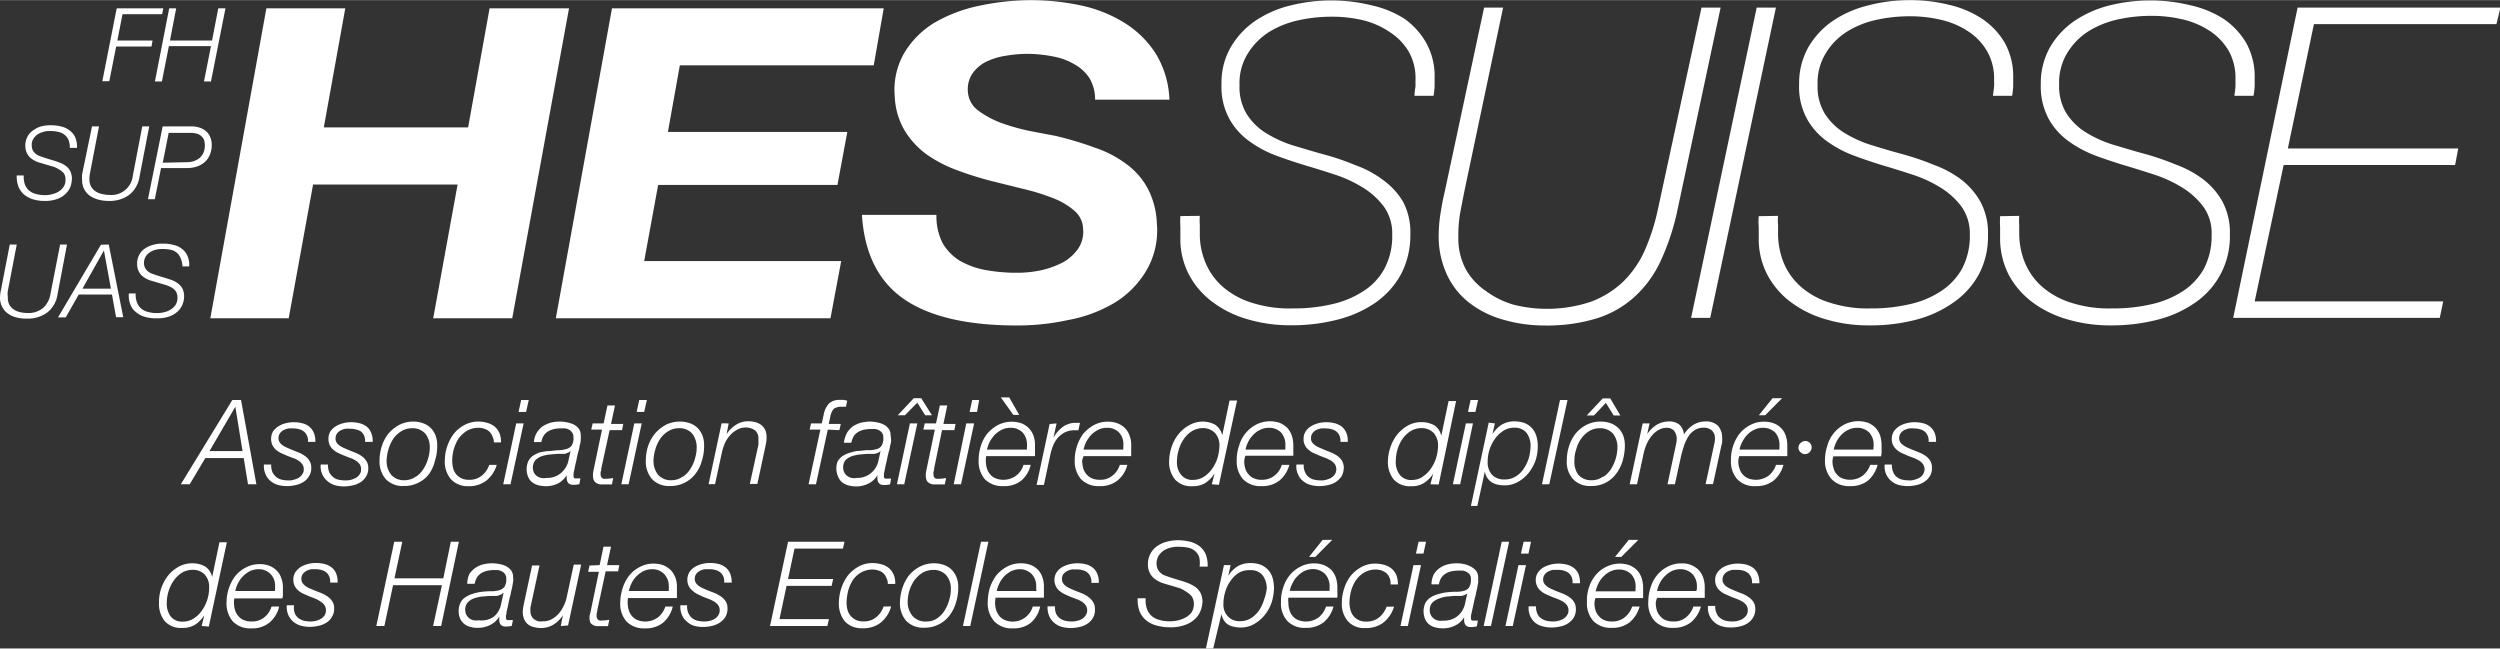 <svg id="Ebene_2" data-name="Ebene 2" xmlns="http://www.w3.org/2000/svg" width="8.21cm" height="2.13cm" viewBox="0 0 232.85 60.38">
  <rect x="0" y="0" width="232.85" height="60.38" fill="#333333" stroke="none"/>
  <defs>
    <style>
      .cls-1 {
        fill: #fff;
      }
    </style>
  </defs>
  <path class="cls-1" d="M32.16.76l-2,11.09H43.6L45.6.76H53L47.71,29.63H40.35l2.27-12.46H29.16L26.89,29.63h-7.3L24.81.76Z"/>
  <path class="cls-1" d="M82.31.76l-.93,5.31H63.32l-1.11,6.2H78.92L78,17.21H61.3L60,24.3H78.35l-1,5.33H51.77L57,.76Z"/>
  <path class="cls-1" d="M87.79,22.62a4.71,4.71,0,0,0,1.59,1.64,7.54,7.54,0,0,0,2.39.87,16.18,16.18,0,0,0,3,.26A10.71,10.71,0,0,0,97,25.15a8.26,8.26,0,0,0,2-.73,4.26,4.26,0,0,0,1.41-1.26,2.8,2.8,0,0,0,.47-1.86,2.3,2.3,0,0,0-.85-1.72,6.79,6.79,0,0,0-2-1.16,20.46,20.46,0,0,0-2.76-.85l-3.1-.77a31.62,31.62,0,0,1-3.13-1,12.23,12.23,0,0,1-2.77-1.46,7.71,7.71,0,0,1-2-2.18A6.76,6.76,0,0,1,83.34,9a6.86,6.86,0,0,1,.91-4.13A8.34,8.34,0,0,1,87,2.12,13.8,13.8,0,0,1,91.12.54,23.68,23.68,0,0,1,95.87,0a22.56,22.56,0,0,1,4.85.5,12.7,12.7,0,0,1,4.06,1.64A9.27,9.27,0,0,1,107.66,5a8.81,8.81,0,0,1,1.26,4.27H102a4,4,0,0,0-.52-2A4,4,0,0,0,100.12,6a6,6,0,0,0-2-.75A12.84,12.84,0,0,0,95.73,5a11.86,11.86,0,0,0-2.06.18,6.26,6.26,0,0,0-1.83.56,3.51,3.51,0,0,0-1.28,1.11,2.67,2.67,0,0,0-.41,1.7,2.36,2.36,0,0,0,1,1.76,8.69,8.69,0,0,0,2.26,1.18,19.32,19.32,0,0,0,2.68.73l2.22.42a31.56,31.56,0,0,1,3.67,1.1,10.21,10.21,0,0,1,2.91,1.51,6.81,6.81,0,0,1,2,2.27,7.62,7.62,0,0,1,.86,3.28,7.37,7.37,0,0,1-1,4.42,8.67,8.67,0,0,1-3,3,13,13,0,0,1-4.25,1.57,22.38,22.38,0,0,1-4.76.51q-7,0-10.56-2.47T80.28,20h6.94A5.56,5.56,0,0,0,87.79,22.62Z"/>
  <path class="cls-1" d="M22.45,37.24l1.43,7.85H23.1l-.4-2.44H19.12l-1.45,2.44h-.83l4.8-7.85ZM22.59,42l-.67-4.13h0L19.51,42Z"/>
  <path class="cls-1" d="M25.39,44a1.58,1.58,0,0,0,.37.44,1.46,1.46,0,0,0,.51.23,3,3,0,0,0,.59.06,1.32,1.32,0,0,0,.49-.06,1.7,1.7,0,0,0,.46-.18.9.9,0,0,0,.34-.33.66.66,0,0,0,.14-.47.72.72,0,0,0-.14-.47,1.23,1.23,0,0,0-.35-.33,2,2,0,0,0-.49-.24l-.55-.21-.55-.24a2.13,2.13,0,0,1-.49-.31,1.62,1.62,0,0,1-.34-.43,1.43,1.43,0,0,1,.06-1.31,1.89,1.89,0,0,1,.51-.47,2.51,2.51,0,0,1,.68-.28,3,3,0,0,1,.72-.09,3.18,3.18,0,0,1,.82.1,1.72,1.72,0,0,1,.65.32,1.54,1.54,0,0,1,.41.57,1.89,1.89,0,0,1,.14.84h-.69a1.08,1.08,0,0,0-.08-.56,1,1,0,0,0-.28-.39,1.1,1.1,0,0,0-.43-.22,1.91,1.91,0,0,0-.54-.08,3.84,3.84,0,0,0-.48,0,2,2,0,0,0-.45.15,1.05,1.05,0,0,0-.34.29.82.82,0,0,0-.14.48.75.75,0,0,0,.1.36,1,1,0,0,0,.26.27,2.08,2.08,0,0,0,.38.22l.46.2.62.25a2.55,2.55,0,0,1,.59.31,1.49,1.49,0,0,1,.45.45,1.13,1.13,0,0,1,.19.66,1.35,1.35,0,0,1-.21.81,1.44,1.44,0,0,1-.53.54,2.16,2.16,0,0,1-.74.29,3.59,3.59,0,0,1-.81.09,3.22,3.22,0,0,1-.81-.11,1.9,1.9,0,0,1-.69-.36,1.65,1.65,0,0,1-.46-.62,1.93,1.93,0,0,1-.16-.92h.68A1.75,1.75,0,0,0,25.39,44Z"/>
  <path class="cls-1" d="M30.68,44a1.58,1.58,0,0,0,.37.44,1.16,1.16,0,0,0,.52.23,2.86,2.86,0,0,0,.58.06,1.92,1.92,0,0,0,1-.24,1,1,0,0,0,.35-.33.72.72,0,0,0,.13-.47.8.8,0,0,0-.13-.47,1.42,1.42,0,0,0-.36-.33,2,2,0,0,0-.49-.24l-.55-.21-.55-.24a2.13,2.13,0,0,1-.49-.31,1.44,1.44,0,0,1-.34-.43,1.43,1.43,0,0,1,.06-1.31,1.76,1.76,0,0,1,.51-.47,2.38,2.38,0,0,1,.68-.28,3,3,0,0,1,.72-.09,3.18,3.18,0,0,1,.82.1,1.72,1.72,0,0,1,.65.32,1.29,1.29,0,0,1,.41.57,1.89,1.89,0,0,1,.14.84H34a1.2,1.2,0,0,0-.08-.56,1,1,0,0,0-.28-.39A1.1,1.1,0,0,0,33.2,40a1.91,1.91,0,0,0-.54-.08,3.84,3.84,0,0,0-.48,0,2,2,0,0,0-.45.15,1.05,1.05,0,0,0-.34.29.9.9,0,0,0-.14.48.75.75,0,0,0,.1.36,1,1,0,0,0,.26.27,2.08,2.08,0,0,0,.38.22l.46.2.62.25a2.55,2.55,0,0,1,.59.31,1.61,1.61,0,0,1,.45.45,1.13,1.13,0,0,1,.19.66,1.35,1.35,0,0,1-.21.81,1.52,1.52,0,0,1-.53.54,2.24,2.24,0,0,1-.74.29,3.59,3.59,0,0,1-.81.09,3.22,3.22,0,0,1-.81-.11,2,2,0,0,1-.71-.39,1.79,1.79,0,0,1-.47-.62,1.81,1.81,0,0,1-.15-.92h.68A1.71,1.71,0,0,0,30.68,44Z"/>
  <path class="cls-1" d="M39.39,39.4a1.91,1.91,0,0,1,.71.43,2,2,0,0,1,.46.7,2.51,2.51,0,0,1,.16.94,4.39,4.39,0,0,1-.2,1.4A3.63,3.63,0,0,1,40,44.08a2.74,2.74,0,0,1-1,.85,2.86,2.86,0,0,1-1.38.32,2.18,2.18,0,0,1-1.69-.64,2.5,2.5,0,0,1-.58-1.72,4.43,4.43,0,0,1,.21-1.35,3.76,3.76,0,0,1,.62-1.17,3.56,3.56,0,0,1,1-.81,2.88,2.88,0,0,1,1.35-.31A2.57,2.57,0,0,1,39.39,39.4Zm-.67,5a2.31,2.31,0,0,0,.72-.74,3.32,3.32,0,0,0,.44-1,3.37,3.37,0,0,0,.15-1,2,2,0,0,0-.42-1.29,1.59,1.59,0,0,0-1.25-.5,1.88,1.88,0,0,0-1,.29,2.5,2.5,0,0,0-.74.71,3.75,3.75,0,0,0-.45,1,4.26,4.26,0,0,0-.16,1,2.05,2.05,0,0,0,.42,1.33,1.58,1.58,0,0,0,1.29.51,1.71,1.71,0,0,0,1-.33Z"/>
  <path class="cls-1" d="M45.86,40.62a1.12,1.12,0,0,0-.72-.69,1.8,1.8,0,0,0-.57-.1,2.05,2.05,0,0,0-1.08.28,2.74,2.74,0,0,0-.77.71,3.75,3.75,0,0,0-.45,1,4,4,0,0,0-.15,1.09,2.74,2.74,0,0,0,.09.7,1.57,1.57,0,0,0,.29.56,1.39,1.39,0,0,0,.5.37,1.53,1.53,0,0,0,.7.13,1.74,1.74,0,0,0,1.18-.39,2.18,2.18,0,0,0,.69-1h.7a2.94,2.94,0,0,1-1,1.49,2.66,2.66,0,0,1-1.68.5,2.11,2.11,0,0,1-1.6-.66,2.5,2.5,0,0,1-.56-1.7,4.24,4.24,0,0,1,.21-1.32,4.32,4.32,0,0,1,.6-1.17,3.12,3.12,0,0,1,1-.84,2.7,2.7,0,0,1,1.3-.33,3.06,3.06,0,0,1,.85.12,2,2,0,0,1,.69.35,1.76,1.76,0,0,1,.44.61,2,2,0,0,1,.14.86H46A1.25,1.25,0,0,0,45.86,40.62Z"/>
  <path class="cls-1" d="M48.77,39.42l-1.22,5.67h-.68l1.21-5.67Zm.48-2.18L49,38.35h-.7l.24-1.11Z"/>
  <path class="cls-1" d="M50,40.28a2.25,2.25,0,0,1,.53-.58,3.24,3.24,0,0,1,.73-.34,3.56,3.56,0,0,1,.86-.11,3.36,3.36,0,0,1,.63.06,2.78,2.78,0,0,1,.64.19,1.47,1.47,0,0,1,.5.39,1,1,0,0,1,.2.63,3.53,3.53,0,0,1,0,.46,2.1,2.1,0,0,1-.1.51,2.33,2.33,0,0,1-.11.51l-.11.43c-.06.32-.12.58-.17.79s-.08.38-.11.52l-.07.34v.26a.19.19,0,0,0,.12.2h.52l-.1.54a2.76,2.76,0,0,1-.57.06c-.39,0-.59-.2-.61-.61v-.3h0A2,2,0,0,1,52,45a2.49,2.49,0,0,1-1.14.27,3,3,0,0,1-.72-.09,1.52,1.52,0,0,1-.57-.28,1.17,1.17,0,0,1-.37-.48,1.88,1.88,0,0,1,0-1.47,1.5,1.5,0,0,1,.43-.51,3.07,3.07,0,0,1,.63-.31A6,6,0,0,1,51,42c.33,0,.67-.07,1-.08a2.58,2.58,0,0,0,.73-.11.9.9,0,0,0,.51-.32,1.28,1.28,0,0,0,.17-.79.67.67,0,0,0-.11-.41A.83.83,0,0,0,53,40a1.29,1.29,0,0,0-.38-.12h-.42a4.2,4.2,0,0,0-.62.07,2.11,2.11,0,0,0-.54.22,1.24,1.24,0,0,0-.4.39,1.68,1.68,0,0,0-.22.6h-.69A2,2,0,0,1,50,40.28ZM53.12,42a.51.51,0,0,1-.25.16,1,1,0,0,1-.33.1h-.68l-.7.06a3.78,3.78,0,0,0-.74.17,1.65,1.65,0,0,0-.57.37A1.13,1.13,0,0,0,49.73,44a.87.87,0,0,0,.28.32,1,1,0,0,0,.4.18,1.29,1.29,0,0,0,.48,0,2,2,0,0,0,1.35-.45A2.13,2.13,0,0,0,52.92,43l.22-1Z"/>
  <path class="cls-1" d="M56.22,39.42l.36-1.67h.7l-.37,1.72h1.14l-.11.58H56.78L56,43.64a.51.51,0,0,1-.06.3v.24a.5.5,0,0,0,.08.27.31.31,0,0,0,.28.13,4.43,4.43,0,0,0,.81-.07L57,45.1H55.89a.93.93,0,0,1-.33-.12.62.62,0,0,1-.24-.24,1,1,0,0,1-.09-.42v-.24l.06-.34L56.07,40h-1l.13-.58Z"/>
  <path class="cls-1" d="M59.77,39.42l-1.22,5.67h-.68l1.21-5.67Zm.48-2.18L60,38.35h-.7l.24-1.11Z"/>
  <path class="cls-1" d="M64.25,39.4a2.08,2.08,0,0,1,.71.43,2.18,2.18,0,0,1,.46.7,2.51,2.51,0,0,1,.16.94,4.39,4.39,0,0,1-.2,1.4,3.39,3.39,0,0,1-.58,1.21,2.82,2.82,0,0,1-1,.85,2.89,2.89,0,0,1-1.38.32,2.17,2.17,0,0,1-1.69-.64,2.5,2.5,0,0,1-.58-1.72,4.43,4.43,0,0,1,.21-1.35A3.79,3.79,0,0,1,61,40.37a3.56,3.56,0,0,1,1-.81,2.88,2.88,0,0,1,1.35-.31A2.85,2.85,0,0,1,64.25,39.4Zm-.67,5a2.31,2.31,0,0,0,.72-.74,3.32,3.32,0,0,0,.44-1,3.37,3.37,0,0,0,.15-1,2.08,2.08,0,0,0-.42-1.29,1.56,1.56,0,0,0-1.25-.5,1.85,1.85,0,0,0-1,.29,2.51,2.51,0,0,0-.74.71,3.46,3.46,0,0,0-.45,1,3.8,3.8,0,0,0-.16,1,2.05,2.05,0,0,0,.42,1.33,1.57,1.57,0,0,0,1.29.51,1.71,1.71,0,0,0,1-.33Z"/>
  <path class="cls-1" d="M67.87,39.42l-.2,1h0a2.87,2.87,0,0,1,.85-.85,2.09,2.09,0,0,1,1.17-.35,2.72,2.72,0,0,1,.69.09,1.82,1.82,0,0,1,.54.27,1.51,1.51,0,0,1,.36.47,1.84,1.84,0,0,1,.12.7,3.72,3.72,0,0,1-.08.67l-.78,3.64h-.7l.8-3.66a1.31,1.31,0,0,0,0-.28v-.29a1,1,0,0,0-.1-.48.86.86,0,0,0-.26-.31,1.46,1.46,0,0,0-.38-.18,1.74,1.74,0,0,0-.45-.06,1.62,1.62,0,0,0-.72.17,2.51,2.51,0,0,0-.65.47,3,3,0,0,0-.52.73,4.51,4.51,0,0,0-.33,1l-.63,2.91H66l1.21-5.67Z"/>
  <path class="cls-1" d="M77.1,40,76,45.09h-.69L76.41,40h-1l.13-.58h1l.18-.83a2.1,2.1,0,0,1,.47-1,1.39,1.39,0,0,1,1-.36h.37l.35.07-.12.57h-.43a1.18,1.18,0,0,0-.7.19,1.45,1.45,0,0,0-.3.61l-.17.8h1.12l-.13.58Z"/>
  <path class="cls-1" d="M78.9,40.28a2.25,2.25,0,0,1,.53-.58,2.85,2.85,0,0,1,.73-.34,4.61,4.61,0,0,1,.82-.11,3.21,3.21,0,0,1,.63.06,2.26,2.26,0,0,1,.64.19,1.38,1.38,0,0,1,.5.39,1,1,0,0,1,.2.63A3.83,3.83,0,0,1,83,41a1.71,1.71,0,0,1-.1.51,2.33,2.33,0,0,1-.11.51l-.11.43c-.06.32-.12.58-.17.79s-.08.38-.11.52l-.07.34v.26a.19.19,0,0,0,.12.2,1,1,0,0,0,.24,0H83l-.1.54a2.62,2.62,0,0,1-.57.06c-.39,0-.59-.2-.61-.61v-.3h0a1.93,1.93,0,0,1-.83.77,2.49,2.49,0,0,1-1.14.27,3,3,0,0,1-.72-.09,1.6,1.6,0,0,1-.57-.28,1.17,1.17,0,0,1-.37-.48A1.88,1.88,0,0,1,78,43a1.63,1.63,0,0,1,.43-.51,3.07,3.07,0,0,1,.63-.31,6.7,6.7,0,0,1,.74-.19c.34,0,.67-.07,1-.08a2.31,2.31,0,0,0,.79-.08.79.79,0,0,0,.51-.32,1.28,1.28,0,0,0,.17-.79.67.67,0,0,0-.11-.41.79.79,0,0,0-.29-.25,1.13,1.13,0,0,0-.38-.12h-.42a4.53,4.53,0,0,0-.62.07,2.11,2.11,0,0,0-.54.22,1.35,1.35,0,0,0-.4.39,2.17,2.17,0,0,0-.22.6h-.69A2.59,2.59,0,0,1,78.9,40.28ZM82,42a.42.42,0,0,1-.25.16.91.91,0,0,1-.33.1h-.68l-.71.06a3.68,3.68,0,0,0-.73.17,1.75,1.75,0,0,0-.57.37A1.15,1.15,0,0,0,78.64,44a1,1,0,0,0,.28.32,1,1,0,0,0,.4.18,1.29,1.29,0,0,0,.48,0,2,2,0,0,0,2-1.53l.22-1Z"/>
  <path class="cls-1" d="M84.75,39.42h.69l-1.22,5.67h-.68Zm-1.13-.76,1.49-1.59h.69l1,1.59h-.63l-.73-1.17-1.16,1.17Z"/>
  <path class="cls-1" d="M87.18,39.42l.36-1.67h.69l-.36,1.72H89l-.11.58H87.74L87,43.64a.51.51,0,0,1-.06.3v.24a.5.5,0,0,0,.08.27.32.32,0,0,0,.28.13,4.47,4.47,0,0,0,.82-.07L88,45.1H86.89a.87.87,0,0,1-.34-.12.62.62,0,0,1-.24-.24,1.16,1.16,0,0,1-.08-.42v-.24l.06-.34L87.07,40H86l.13-.58Z"/>
  <path class="cls-1" d="M90.73,39.42l-1.22,5.67h-.68L90,39.42Zm.47-2.18L91,38.35h-.69l.24-1.11Z"/>
  <path class="cls-1" d="M91.82,42.88a2.46,2.46,0,0,0,.1.72,1.45,1.45,0,0,0,.3.56,1.3,1.3,0,0,0,.52.38,2,2,0,0,0,1.91-.26,1.94,1.94,0,0,0,.68-1H96a2.76,2.76,0,0,1-.88,1.47,2.52,2.52,0,0,1-1.66.51,2.27,2.27,0,0,1-1.73-.64,2.55,2.55,0,0,1-.58-1.76,4.61,4.61,0,0,1,.2-1.33,3.51,3.51,0,0,1,.6-1.15,3.56,3.56,0,0,1,1-.81,2.84,2.84,0,0,1,2.21-.15,2,2,0,0,1,.67.45,2,2,0,0,1,.43.7,2.53,2.53,0,0,1,.14.9v1H91.85A2.83,2.83,0,0,0,91.82,42.88Zm3.83-1.25a.74.74,0,0,0,0-.21,1.61,1.61,0,0,0-.41-1.16,1.55,1.55,0,0,0-1.14-.43,1.82,1.82,0,0,0-.79.18,2.64,2.64,0,0,0-.64.45,3.63,3.63,0,0,0-.47.64,3.44,3.44,0,0,0-.27.76h3.71Zm-.72-3h-.55L93.22,37H94Z"/>
  <path class="cls-1" d="M98.41,39.42l-.29,1.33h0a3.31,3.31,0,0,1,.86-1,2,2,0,0,1,1.24-.38h.37l-.15.69H100a2,2,0,0,0-.81.19,2.41,2.41,0,0,0-.63.47,2.88,2.88,0,0,0-.43.66,5.36,5.36,0,0,0-.26.77l-.64,3h-.68l1.21-5.67Z"/>
  <path class="cls-1" d="M100.79,42.88a3.47,3.47,0,0,0,.1.72,1.47,1.47,0,0,0,.31.56,1.27,1.27,0,0,0,.51.38,1.82,1.82,0,0,0,.73.13,1.74,1.74,0,0,0,1.18-.39,2,2,0,0,0,.68-1h.7a2.71,2.71,0,0,1-.93,1.47,2.54,2.54,0,0,1-1.66.51,2.25,2.25,0,0,1-1.72-.64,2.56,2.56,0,0,1-.59-1.76,4.3,4.3,0,0,1,.21-1.33,3.92,3.92,0,0,1,.59-1.15,3.56,3.56,0,0,1,1-.81,2.68,2.68,0,0,1,1.3-.31,2.57,2.57,0,0,1,.91.16,2.07,2.07,0,0,1,.68.45,1.8,1.8,0,0,1,.42.7,2.33,2.33,0,0,1,.15.9v1h-4.44A4,4,0,0,0,100.79,42.88Zm3.84-1.25v-.21a1.57,1.57,0,0,0-.41-1.16,1.51,1.51,0,0,0-1.14-.43,1.75,1.75,0,0,0-.78.18,2.64,2.64,0,0,0-.64.45,3.63,3.63,0,0,0-.47.64,3.44,3.44,0,0,0-.27.76h3.7C104.62,41.79,104.63,41.71,104.63,41.63Z"/>
  <path class="cls-1" d="M112.87,45.09l.25-1h0a3,3,0,0,1-.84.87,2.21,2.21,0,0,1-1.23.31,2,2,0,0,1-1.62-.64,2.57,2.57,0,0,1-.54-1.67,4.55,4.55,0,0,1,.22-1.31,3.69,3.69,0,0,1,.63-1.19,3.31,3.31,0,0,1,1-.86,2.61,2.61,0,0,1,1.25-.35,2.52,2.52,0,0,1,1.17.28,1.6,1.6,0,0,1,.68,1h0l.68-3.24h.7l-1.69,7.85Zm-.71-.72a2.82,2.82,0,0,0,.77-.77,3.55,3.55,0,0,0,.48-1,4.58,4.58,0,0,0,.17-1.1,1.69,1.69,0,0,0-.42-1.19,1.56,1.56,0,0,0-1.17-.45,2,2,0,0,0-1,.3,2.5,2.5,0,0,0-.76.76,3.21,3.21,0,0,0-.45,1,3.56,3.56,0,0,0-.16,1.07A1.81,1.81,0,0,0,110,44.2a1.33,1.33,0,0,0,1.15.48A1.82,1.82,0,0,0,112.16,44.37Z"/>
  <path class="cls-1" d="M115.89,42.88a2.16,2.16,0,0,0,.09.72,1.24,1.24,0,0,0,.31.56,1.2,1.2,0,0,0,.51.38,1.68,1.68,0,0,0,.74.13,1.8,1.8,0,0,0,1.17-.39,2,2,0,0,0,.68-1h.7a2.87,2.87,0,0,1-.93,1.47,2.56,2.56,0,0,1-1.66.51,2.23,2.23,0,0,1-1.72-.64,2.46,2.46,0,0,1-.59-1.76,3.78,3.78,0,0,1,.21-1.33,3.2,3.2,0,0,1,1.6-2,2.85,2.85,0,0,1,2.22-.15,2.46,2.46,0,0,1,.67.45,2.08,2.08,0,0,1,.42.7,2.79,2.79,0,0,1,.15.9v1H116A1.8,1.8,0,0,0,115.89,42.88Zm3.83-1.25v-.21a1.7,1.7,0,0,0-.41-1.16,1.57,1.57,0,0,0-1.14-.43,1.75,1.75,0,0,0-.78.18,2.06,2.06,0,0,0-.64.45,2.73,2.73,0,0,0-.74,1.4h3.7C119.71,41.75,119.72,41.75,119.72,41.63Z"/>
  <path class="cls-1" d="M121.57,44a1,1,0,0,0,.36.44,1.11,1.11,0,0,0,.52.23,2.88,2.88,0,0,0,.59.06,1.32,1.32,0,0,0,.48-.06,2,2,0,0,0,.46-.18,1.21,1.21,0,0,0,.35-.33.89.89,0,0,0,0-.94,1.56,1.56,0,0,0-.35-.33c-.16-.09-.33-.17-.49-.24l-.55-.21-.55-.24a1.57,1.57,0,0,1-.49-.31,1.13,1.13,0,0,1-.35-.43,1,1,0,0,1-.13-.6,1.2,1.2,0,0,1,.2-.71,1.6,1.6,0,0,1,.5-.47,2.38,2.38,0,0,1,.68-.28,2.84,2.84,0,0,1,.72-.09,3.29,3.29,0,0,1,.82.1,2.07,2.07,0,0,1,.65.32,1.66,1.66,0,0,1,.41.57,2,2,0,0,1,.13.84h-.68a1.34,1.34,0,0,0-.08-.56,1.21,1.21,0,0,0-.28-.39,1.26,1.26,0,0,0-.43-.22,2,2,0,0,0-.54-.08,3.84,3.84,0,0,0-.48,0,1.7,1.7,0,0,0-.45.15.88.88,0,0,0-.34.29.75.75,0,0,0-.14.48.51.51,0,0,0,.1.36.75.75,0,0,0,.26.27,1.57,1.57,0,0,0,.38.22l.46.2.62.25a3.41,3.41,0,0,1,.6.31,2.13,2.13,0,0,1,.45.45,1.39,1.39,0,0,1,.18.66,1.76,1.76,0,0,1-.2.81,2,2,0,0,1-.54.54,2.24,2.24,0,0,1-.74.29,3.72,3.72,0,0,1-.81.09,3.1,3.1,0,0,1-.81-.11,1.76,1.76,0,0,1-.69-.36,1.51,1.51,0,0,1-.47-.62,1.71,1.71,0,0,1-.15-.92h.68A1.48,1.48,0,0,0,121.57,44Z"/>
  <path class="cls-1" d="M133.23,45.09l.26-1h0a2.79,2.79,0,0,1-.84.87,2.16,2.16,0,0,1-1.22.31,2,2,0,0,1-1.63-.64,2.56,2.56,0,0,1-.53-1.64,4.19,4.19,0,0,1,.22-1.31,4.09,4.09,0,0,1,.62-1.19,3.57,3.57,0,0,1,1-.86,2.62,2.62,0,0,1,1.28-.33,2.49,2.49,0,0,1,1.17.28,1.52,1.52,0,0,1,.68,1h0l.68-3.24h.7L134,45.11Zm-.71-.72a2.57,2.57,0,0,0,.77-.77,3.3,3.3,0,0,0,.48-1,4.13,4.13,0,0,0,.17-1.1,1.73,1.73,0,0,0-.41-1.19,1.57,1.57,0,0,0-1.18-.45,2,2,0,0,0-1,.3,2.75,2.75,0,0,0-.76.76,3.75,3.75,0,0,0-.45,1A4.34,4.34,0,0,0,130,43a1.94,1.94,0,0,0,.38,1.21,1.33,1.33,0,0,0,1.15.48,1.83,1.83,0,0,0,1-.31Z"/>
  <path class="cls-1" d="M137.19,39.42,136,45.09h-.68l1.21-5.67Zm.48-2.18-.25,1.11h-.69l.24-1.11Z"/>
  <path class="cls-1" d="M139.23,39.42l-.22,1h0a2.9,2.9,0,0,1,.84-.87,2.31,2.31,0,0,1,1.23-.32,2.75,2.75,0,0,1,.95.17,1.86,1.86,0,0,1,1.07,1.21,3.33,3.33,0,0,1,.13.94,4.24,4.24,0,0,1-.21,1.32A4,4,0,0,1,142.4,44a3.44,3.44,0,0,1-1,.86,2.44,2.44,0,0,1-1.29.33,2.7,2.7,0,0,1-.63-.07,1.62,1.62,0,0,1-.56-.23,1.4,1.4,0,0,1-.62-1h0l-.7,3.22H137l1.66-7.76Zm.75.72a2.86,2.86,0,0,0-.78.77,3.84,3.84,0,0,0-.48,1,3.75,3.75,0,0,0-.16,1.1,1.74,1.74,0,0,0,.41,1.2,1.54,1.54,0,0,0,1.17.43,1.85,1.85,0,0,0,1.05-.29,2.3,2.3,0,0,0,.76-.76,3.64,3.64,0,0,0,.46-1,4.84,4.84,0,0,0,.15-1.07,2,2,0,0,0-.37-1.21,1.4,1.4,0,0,0-1.16-.49,1.89,1.89,0,0,0-1.06.32Z"/>
  <path class="cls-1" d="M146,37.24l-1.7,7.85h-.68l1.68-7.85Z"/>
  <path class="cls-1" d="M150,39.4a2,2,0,0,1,.71.43,2.21,2.21,0,0,1,.47.7,2.73,2.73,0,0,1,.16.94,5,5,0,0,1-.2,1.4,3.59,3.59,0,0,1-.59,1.21,2.79,2.79,0,0,1-2.36,1.17,2.15,2.15,0,0,1-1.68-.64,2.39,2.39,0,0,1-.58-1.72,4.43,4.43,0,0,1,.21-1.35,3.74,3.74,0,0,1,.61-1.17,3.27,3.27,0,0,1,1-.81,2.88,2.88,0,0,1,1.35-.31A2.74,2.74,0,0,1,150,39.4Zm-.67,5a2.45,2.45,0,0,0,.73-.74,4.06,4.06,0,0,0,.44-1,4.17,4.17,0,0,0,.15-1,2,2,0,0,0-.42-1.29,1.59,1.59,0,0,0-1.25-.5,1.88,1.88,0,0,0-1,.29,2.6,2.6,0,0,0-.73.71,3.21,3.21,0,0,0-.45,1,3.08,3.08,0,0,0-.16,1A2.05,2.05,0,0,0,147,44.2a1.57,1.57,0,0,0,1.29.51,1.64,1.64,0,0,0,1-.33Zm-1.54-5.72,1.49-1.59h.7l.94,1.59h-.62l-.73-1.17-1.11,1.17Z"/>
  <path class="cls-1" d="M153.64,39.42l-.22,1h0a2.92,2.92,0,0,1,.84-.84,2.18,2.18,0,0,1,1.16-.34,1.45,1.45,0,0,1,1,.3,1.38,1.38,0,0,1,.42.91h0a2.9,2.9,0,0,1,.84-.87,2.12,2.12,0,0,1,1.15-.34,1.56,1.56,0,0,1,1.2.42,1.65,1.65,0,0,1,.37,1.08,1.6,1.6,0,0,1,0,.31.78.78,0,0,1-.05.34l-.8,3.69h-.69l.8-3.72a2.17,2.17,0,0,0,.07-.57,1,1,0,0,0-.26-.69,1.13,1.13,0,0,0-.82-.28,1.5,1.5,0,0,0-.78.21,1.89,1.89,0,0,0-.59.57,3.84,3.84,0,0,0-.41.84c-.11.32-.2.66-.29,1L156,45.09h-.69l.79-3.69a2.51,2.51,0,0,0,.07-.55,1.23,1.23,0,0,0-.23-.72.88.88,0,0,0-.73-.3,1.48,1.48,0,0,0-.71.19,2.2,2.2,0,0,0-.62.51,3.3,3.3,0,0,0-.48.75,4.42,4.42,0,0,0-.31.93l-.62,2.88h-.68L153,39.42Z"/>
  <path class="cls-1" d="M161.91,42.88a1.93,1.93,0,0,0,.1.72,1.4,1.4,0,0,0,.82.94,2,2,0,0,0,1.91-.26,2.16,2.16,0,0,0,.68-1h.69a2.89,2.89,0,0,1-.92,1.47,2.56,2.56,0,0,1-1.66.51,2.16,2.16,0,0,1-1.72-.64,2.46,2.46,0,0,1-.59-1.76,4,4,0,0,1,.2-1.33,3.72,3.72,0,0,1,.6-1.15,3.16,3.16,0,0,1,1-.81,2.65,2.65,0,0,1,1.3-.31,2.57,2.57,0,0,1,.91.16,1.87,1.87,0,0,1,1.1,1.15,3.07,3.07,0,0,1,.14.9v1H162A1.45,1.45,0,0,0,161.91,42.88Zm3.83-1.25v-.21a1.7,1.7,0,0,0-.41-1.16,1.61,1.61,0,0,0-1.14-.43,1.76,1.76,0,0,0-.79.18,2.06,2.06,0,0,0-.64.45,2.6,2.6,0,0,0-.46.64,2.68,2.68,0,0,0-.28.76h3.71Zm.25-4.56-1.58,1.59h-.59l1.28-1.59Z"/>
  <path class="cls-1" d="M167.73,41.23a.59.59,0,0,1,.83,0l0,0a.62.62,0,0,1,.18.43.64.64,0,0,1-.18.42.55.55,0,0,1-.42.2.52.52,0,0,1-.44-.18.53.53,0,0,1-.19-.44A.55.55,0,0,1,167.73,41.23Z"/>
  <path class="cls-1" d="M170.68,42.88a1.93,1.93,0,0,0,.1.72,1.14,1.14,0,0,0,.3.56,1.18,1.18,0,0,0,.52.38,2,2,0,0,0,1.9-.26,2.18,2.18,0,0,0,.69-1h.69a2.92,2.92,0,0,1-.9,1.47,2.56,2.56,0,0,1-1.66.51,2.23,2.23,0,0,1-1.72-.64,2.5,2.5,0,0,1-.62-1.77,4.3,4.3,0,0,1,.21-1.33,3.18,3.18,0,0,1,1.6-2,2.85,2.85,0,0,1,2.22-.15,2.32,2.32,0,0,1,.67.45,2.4,2.4,0,0,1,.43.7,3.45,3.45,0,0,1,.14.9V42a1.6,1.6,0,0,1-.05.49h-4.44A1.89,1.89,0,0,0,170.68,42.88Zm3.83-1.25v-.21a1.65,1.65,0,0,0-.42-1.16,1.57,1.57,0,0,0-1.14-.43,1.75,1.75,0,0,0-.78.18,2.06,2.06,0,0,0-.64.45,2.64,2.64,0,0,0-.47.64,3.44,3.44,0,0,0-.27.76h3.7c0-.07,0-.15,0-.23Z"/>
  <path class="cls-1" d="M176.35,44a1,1,0,0,0,.36.44,1.16,1.16,0,0,0,.52.23,3,3,0,0,0,.59.06,1.27,1.27,0,0,0,.48-.06,1.83,1.83,0,0,0,.46-.18.86.86,0,0,0,.35-.33.85.85,0,0,0,0-.94,1.23,1.23,0,0,0-.35-.33,3.71,3.71,0,0,0-.49-.24l-.55-.21-.55-.24a1.84,1.84,0,0,1-.49-.31,1.47,1.47,0,0,1-.35-.43,1.23,1.23,0,0,1-.13-.6,1.36,1.36,0,0,1,.2-.71,1.86,1.86,0,0,1,.5-.47,2.57,2.57,0,0,1,.69-.28,2.88,2.88,0,0,1,.71-.09,3.31,3.31,0,0,1,.83.1,1.61,1.61,0,0,1,.64.32,1.46,1.46,0,0,1,.42.57,1.88,1.88,0,0,1,.13.84h-.69a1.08,1.08,0,0,0-.08-.56,1,1,0,0,0-.71-.61,1.91,1.91,0,0,0-.54-.08,3.84,3.84,0,0,0-.48,0,2,2,0,0,0-.45.15,1.05,1.05,0,0,0-.34.29.82.82,0,0,0-.14.48.75.75,0,0,0,.1.36,1,1,0,0,0,.27.27,2,2,0,0,0,.37.22l.46.2.62.25a2.83,2.83,0,0,1,.6.31,1.49,1.49,0,0,1,.45.45,1.12,1.12,0,0,1,.18.66,1.34,1.34,0,0,1-.2.81,1.64,1.64,0,0,1-.54.54,2.11,2.11,0,0,1-.73.29,3.68,3.68,0,0,1-.82.09,3.22,3.22,0,0,1-.81-.11,1.79,1.79,0,0,1-.68-.36,1.73,1.73,0,0,1-.48-.62,1.8,1.8,0,0,1-.14-.92h.67A1.73,1.73,0,0,0,176.35,44Z"/>
  <path class="cls-1" d="M18.78,58.29l.25-1h0a3.16,3.16,0,0,1-.84.87,2.21,2.21,0,0,1-1.23.31,2,2,0,0,1-1.62-.64,2.53,2.53,0,0,1-.53-1.67A4,4,0,0,1,15,54.83a4.09,4.09,0,0,1,.62-1.19,3.31,3.31,0,0,1,1-.86,2.63,2.63,0,0,1,1.29-.33,2.41,2.41,0,0,1,1.17.28,1.56,1.56,0,0,1,.68,1h0l.68-3.24h.69l-1.68,7.85Zm-.71-.72a2.57,2.57,0,0,0,.77-.77,3.69,3.69,0,0,0,.48-1,3.75,3.75,0,0,0,.16-1.1,1.69,1.69,0,0,0-.41-1.2,1.51,1.51,0,0,0-1.17-.44,1.86,1.86,0,0,0-1,.3,2.75,2.75,0,0,0-.76.76,3.77,3.77,0,0,0-.46,1,3.89,3.89,0,0,0-.15,1.07,2,2,0,0,0,.37,1.21,1.34,1.34,0,0,0,1.16.48A1.82,1.82,0,0,0,18.07,57.57Z"/>
  <path class="cls-1" d="M21.79,56.08a2.55,2.55,0,0,0,.1.72,1.35,1.35,0,0,0,.31.56,1.2,1.2,0,0,0,.51.38,1.82,1.82,0,0,0,.73.13,1.77,1.77,0,0,0,1.18-.39,2,2,0,0,0,.67-1H26A2.73,2.73,0,0,1,25.06,58a2.51,2.51,0,0,1-1.65.51,2.23,2.23,0,0,1-1.72-.64,2.56,2.56,0,0,1-.59-1.76,4.13,4.13,0,0,1,.21-1.31,3.92,3.92,0,0,1,.59-1.15,3.16,3.16,0,0,1,1-.81,2.65,2.65,0,0,1,1.3-.31,2.28,2.28,0,0,1,.9.16,1.84,1.84,0,0,1,.68.45,1.69,1.69,0,0,1,.42.7,2.3,2.3,0,0,1,.15.9v.49a1.37,1.37,0,0,1-.05.49H21.83A1.55,1.55,0,0,0,21.79,56.08Zm3.83-1.25v-.21a1.54,1.54,0,0,0-.41-1.16A1.51,1.51,0,0,0,24.08,53a1.89,1.89,0,0,0-.78.17,2.49,2.49,0,0,0-.64.46,2.46,2.46,0,0,0-.47.64,2.66,2.66,0,0,0-.27.76h3.69C25.61,55,25.62,54.89,25.62,54.83Z"/>
  <path class="cls-1" d="M27.47,57.14a1.19,1.19,0,0,0,.36.44,1.51,1.51,0,0,0,.52.23,2.93,2.93,0,0,0,.58.06,2,2,0,0,0,.49-.06,1.7,1.7,0,0,0,.46-.18,1.1,1.1,0,0,0,.35-.33.91.91,0,0,0,0-.94,1.23,1.23,0,0,0-.35-.33,3,3,0,0,0-.49-.28l-.55-.21-.55-.24A2.13,2.13,0,0,1,27.8,55a1.47,1.47,0,0,1-.35-.43,1.38,1.38,0,0,1-.13-.6,1.27,1.27,0,0,1,.2-.71,2.07,2.07,0,0,1,.5-.48,3,3,0,0,1,.68-.27,3,3,0,0,1,.72-.09,3.18,3.18,0,0,1,.82.1,1.72,1.72,0,0,1,.65.32,1.31,1.31,0,0,1,.42.57,1.86,1.86,0,0,1,.13.84h-.69a1.2,1.2,0,0,0-.08-.56,1,1,0,0,0-.28-.39,1.1,1.1,0,0,0-.43-.22,1.91,1.91,0,0,0-.54-.08H29a2,2,0,0,0-.45.15,1.05,1.05,0,0,0-.34.29.75.75,0,0,0-.14.48.71.71,0,0,0,.1.35,1.16,1.16,0,0,0,.26.28,2.08,2.08,0,0,0,.38.22l.46.2.62.24a3.46,3.46,0,0,1,.6.32,1.61,1.61,0,0,1,.45.45,1.1,1.1,0,0,1,.18.66,1.37,1.37,0,0,1-.21.81,1.44,1.44,0,0,1-.53.54,2.08,2.08,0,0,1-.74.29,3.59,3.59,0,0,1-.81.09,3.22,3.22,0,0,1-.81-.11,1.9,1.9,0,0,1-.69-.36,1.79,1.79,0,0,1-.47-.62,1.94,1.94,0,0,1-.15-.92h.68A1.52,1.52,0,0,0,27.47,57.14Z"/>
  <path class="cls-1" d="M37.47,50.44l-.73,3.41h4.55l.7-3.41h.75l-1.65,7.85h-.75l.82-3.8H36.61l-.81,3.8h-.75l1.67-7.85Z"/>
  <path class="cls-1" d="M43.7,53.47a2.44,2.44,0,0,1,.54-.57,2.38,2.38,0,0,1,.72-.34,3.56,3.56,0,0,1,.86-.11,3.36,3.36,0,0,1,.63.06,2.43,2.43,0,0,1,.65.19,1.57,1.57,0,0,1,.49.39,1,1,0,0,1,.2.63,1.77,1.77,0,0,1,0,.46l-.09.51-.12.51a1.58,1.58,0,0,1-.1.43c-.07.32-.13.58-.17.79s-.09.38-.12.52,0,.25-.06.34a1.13,1.13,0,0,0,0,.26.19.19,0,0,0,.12.2h.52l-.1.54a2.76,2.76,0,0,1-.57.06c-.39,0-.59-.2-.6-.61v-.31h0a2,2,0,0,1-.84.77,2.47,2.47,0,0,1-1.13.27,2.25,2.25,0,0,1-.73-.09,1.38,1.38,0,0,1-.57-.28,1.44,1.44,0,0,1-.37-.48,1.78,1.78,0,0,1-.14-.72,1.74,1.74,0,0,1,.16-.75,1.28,1.28,0,0,1,.44-.51,2.4,2.4,0,0,1,.62-.31,6.17,6.17,0,0,1,.74-.19,8.42,8.42,0,0,1,1-.08,2.56,2.56,0,0,0,.78-.08,1,1,0,0,0,.52-.32,1.29,1.29,0,0,0,.17-.79.6.6,0,0,0-.12-.41.71.71,0,0,0-.29-.25,1.29,1.29,0,0,0-.38-.12H46a3.38,3.38,0,0,0-.63.07,1.81,1.81,0,0,0-.54.22,1.24,1.24,0,0,0-.4.39,1.8,1.8,0,0,0-.22.6h-.69A2.49,2.49,0,0,1,43.7,53.47Zm3.13,1.76a.47.47,0,0,1-.25.16,1.15,1.15,0,0,1-.33.1h-.67l-.71.06a3.68,3.68,0,0,0-.73.17,1.44,1.44,0,0,0-.57.37,1,1,0,0,0-.24.7,1.12,1.12,0,0,0,.11.47,1.22,1.22,0,0,0,.28.32,1,1,0,0,0,.41.18,1.85,1.85,0,0,0,.47,0A2,2,0,0,0,46,57.42a2.05,2.05,0,0,0,.68-1.21l.22-1Z"/>
  <path class="cls-1" d="M52.23,58.29l.2-1h0a2.76,2.76,0,0,1-.85.85,2.22,2.22,0,0,1-1.18.34,2.59,2.59,0,0,1-.68-.09,1.27,1.27,0,0,1-.55-.26,1.35,1.35,0,0,1-.35-.47,1.85,1.85,0,0,1-.13-.7,3.73,3.73,0,0,1,.09-.67l.78-3.64h.69l-.79,3.66-.06.28v.29a1,1,0,0,0,.1.47.82.82,0,0,0,.26.32,1.46,1.46,0,0,0,.38.18,1.69,1.69,0,0,0,.45,0,1.55,1.55,0,0,0,.73-.16,2.3,2.3,0,0,0,.64-.47,2.87,2.87,0,0,0,.51-.74,3.48,3.48,0,0,0,.34-1l.63-2.91h.69l-1.22,5.67Z"/>
  <path class="cls-1" d="M55.85,52.62l.36-1.72h.7l-.37,1.72h1.14l-.11.58H56.41l-.78,3.64a.77.77,0,0,1-.06.3v.24a.44.44,0,0,0,.09.27.31.31,0,0,0,.28.13,4.43,4.43,0,0,0,.81-.07l-.12.59H55.54a.93.93,0,0,1-.33-.12A.67.67,0,0,1,55,58a1,1,0,0,1-.09-.42v-.24L55,57l.78-3.76h-1l.13-.58Z"/>
  <path class="cls-1" d="M58.46,56.08a2.5,2.5,0,0,0,.1.72,1.45,1.45,0,0,0,.3.56,1.3,1.3,0,0,0,.52.38,2,2,0,0,0,1.91-.26,2.09,2.09,0,0,0,.68-1h.69A2.83,2.83,0,0,1,61.74,58a2.56,2.56,0,0,1-1.66.51,2.27,2.27,0,0,1-1.73-.64,2.5,2.5,0,0,1-.58-1.76A4.44,4.44,0,0,1,58,54.75a3.51,3.51,0,0,1,.6-1.15,2.91,2.91,0,0,1,1-.81,2.62,2.62,0,0,1,1.29-.31,2.66,2.66,0,0,1,.92.16,2.32,2.32,0,0,1,.67.45,2.1,2.1,0,0,1,.43.7,2.5,2.5,0,0,1,.14.9v1H58.49A2.56,2.56,0,0,0,58.46,56.08Zm3.83-1.25a.74.74,0,0,0,0-.21,1.6,1.6,0,0,0-.42-1.16A1.53,1.53,0,0,0,60.74,53a2,2,0,0,0-.79.17,2.67,2.67,0,0,0-.64.46,2.46,2.46,0,0,0-.47.64,3.44,3.44,0,0,0-.27.76h3.72Z"/>
  <path class="cls-1" d="M64.14,57.14a1.17,1.17,0,0,0,.36.44,1.36,1.36,0,0,0,.52.23,2.88,2.88,0,0,0,.59.06,2,2,0,0,0,.48-.06,1.3,1.3,0,0,0,.46-.18,1.1,1.1,0,0,0,.35-.33.89.89,0,0,0,0-.94,1.56,1.56,0,0,0-.35-.33,4.44,4.44,0,0,0-.49-.24l-.55-.21L65,55.34A2.26,2.26,0,0,1,64.5,55a1.44,1.44,0,0,1-.35-.43,1.39,1.39,0,0,1,.07-1.31,1.67,1.67,0,0,1,.51-.48,2.68,2.68,0,0,1,.68-.27,2.82,2.82,0,0,1,.71-.09,3.31,3.31,0,0,1,.83.1,1.75,1.75,0,0,1,.64.32,1.49,1.49,0,0,1,.42.57,2.18,2.18,0,0,1,.14.84h-.7a1.33,1.33,0,0,0-.07-.56,1.08,1.08,0,0,0-.28-.39,1.22,1.22,0,0,0-.44-.22,2,2,0,0,0-.54-.08h-.48a1.7,1.7,0,0,0-.45.15,1,1,0,0,0-.34.29.75.75,0,0,0-.14.48.64.64,0,0,0,.1.35,1,1,0,0,0,.27.28,1.79,1.79,0,0,0,.38.22l.45.2.63.24a3.09,3.09,0,0,1,.59.32,1.61,1.61,0,0,1,.45.45,1.17,1.17,0,0,1,.18.66,1.55,1.55,0,0,1-.2.81A1.74,1.74,0,0,1,67,58a2.19,2.19,0,0,1-.73.29,3.81,3.81,0,0,1-.82.09,3.1,3.1,0,0,1-.81-.11A1.79,1.79,0,0,1,64,57.9a1.7,1.7,0,0,1-.48-.62,2.07,2.07,0,0,1-.15-.92H64A1.5,1.5,0,0,0,64.14,57.14Z"/>
  <path class="cls-1" d="M78.66,50.44l-.15.64H74l-.6,2.83h4.2l-.14.64H73.26l-.66,3.1h4.61l-.15.64H71.72l1.68-7.85Z"/>
  <path class="cls-1" d="M82.56,53.82a1.08,1.08,0,0,0-.72-.69,1.8,1.8,0,0,0-.57-.1,2.18,2.18,0,0,0-1.08.28,2.45,2.45,0,0,0-.76.71A3.73,3.73,0,0,0,79,55a5.11,5.11,0,0,0-.15,1.1,2.74,2.74,0,0,0,.09.7,1.45,1.45,0,0,0,.3.56,1.48,1.48,0,0,0,.49.37,1.53,1.53,0,0,0,.7.13,1.74,1.74,0,0,0,1.18-.39,2.18,2.18,0,0,0,.69-1H83A2.92,2.92,0,0,1,82,58a2.65,2.65,0,0,1-1.68.5,2.13,2.13,0,0,1-1.63-.64,2.62,2.62,0,0,1-.56-1.7,4.71,4.71,0,0,1,.23-1.39,4.18,4.18,0,0,1,.6-1.17,3.35,3.35,0,0,1,1-.84,2.59,2.59,0,0,1,1.3-.33,3.13,3.13,0,0,1,.86.12,1.91,1.91,0,0,1,.68.35,1.76,1.76,0,0,1,.44.61,2,2,0,0,1,.14.86h-.69A1,1,0,0,0,82.56,53.82Z"/>
  <path class="cls-1" d="M87.91,52.6a1.91,1.91,0,0,1,.71.43,2,2,0,0,1,.46.7,2.34,2.34,0,0,1,.17.94,4.43,4.43,0,0,1-.2,1.4,3.59,3.59,0,0,1-.59,1.21,2.74,2.74,0,0,1-1,.85,2.86,2.86,0,0,1-1.38.32,2.2,2.2,0,0,1-1.68-.64,2.51,2.51,0,0,1-.58-1.72,4.65,4.65,0,0,1,.23-1.34,4,4,0,0,1,.61-1.17,3.4,3.4,0,0,1,1-.81A2.89,2.89,0,0,1,87.91,52.6Zm-.67,5a2.24,2.24,0,0,0,.73-.74,3.43,3.43,0,0,0,.44-1,3.37,3.37,0,0,0,.15-1,1.88,1.88,0,0,0-.42-1.29,1.56,1.56,0,0,0-1.26-.5,1.88,1.88,0,0,0-1,.29,2.78,2.78,0,0,0-.74.71,3.64,3.64,0,0,0-.6,2A2,2,0,0,0,85,57.36a1.56,1.56,0,0,0,1.28.51,1.68,1.68,0,0,0,1-.29Z"/>
  <path class="cls-1" d="M92.06,50.44l-1.69,7.85h-.68l1.68-7.85Z"/>
  <path class="cls-1" d="M92.68,56.08a2.5,2.5,0,0,0,.1.72,2,2,0,0,0,.3.56,1.3,1.3,0,0,0,.52.38,1.94,1.94,0,0,0,2.59-1.26h.69A2.74,2.74,0,0,1,96,58a2.52,2.52,0,0,1-1.66.51,2.25,2.25,0,0,1-1.72-.64A2.51,2.51,0,0,1,92,56.05a4.61,4.61,0,0,1,.2-1.33,4.21,4.21,0,0,1,.6-1.15,3.4,3.4,0,0,1,1-.81,2.68,2.68,0,0,1,1.3-.31,2.57,2.57,0,0,1,.91.16,1.85,1.85,0,0,1,1.08,1.14,2.5,2.5,0,0,1,.14.9v1h-4.5A3.11,3.11,0,0,0,92.68,56.08Zm3.83-1.25a.74.74,0,0,0,0-.21,1.6,1.6,0,0,0-.41-1.16A1.57,1.57,0,0,0,95,53a2,2,0,0,0-.79.17,2.44,2.44,0,0,0-1.1,1.1,3.47,3.47,0,0,0-.28.76h3.71Z"/>
  <path class="cls-1" d="M98.36,57.14a1.3,1.3,0,0,0,.37.44,1.38,1.38,0,0,0,.51.23,2.88,2.88,0,0,0,.59.06,2,2,0,0,0,.48-.06,1.35,1.35,0,0,0,.47-.18,1.07,1.07,0,0,0,.34-.33.85.85,0,0,0,0-.94,1.23,1.23,0,0,0-.35-.33,2.23,2.23,0,0,0-.49-.24l-.55-.21-.55-.24a3.12,3.12,0,0,1-.49-.31,1.41,1.41,0,0,1-.34-.43,1.36,1.36,0,0,1,.06-1.31,1.79,1.79,0,0,1,.51-.48,2.84,2.84,0,0,1,.68-.27,3.34,3.34,0,0,1,1.54,0,1.75,1.75,0,0,1,.64.32,1.39,1.39,0,0,1,.42.57,1.86,1.86,0,0,1,.14.84h-.69a1.2,1.2,0,0,0-.08-.56,1,1,0,0,0-.72-.61,2,2,0,0,0-.54-.08h-.47a1.7,1.7,0,0,0-.45.15,1.21,1.21,0,0,0-.35.29.81.81,0,0,0-.13.48.74.74,0,0,0,.1.35,1.16,1.16,0,0,0,.26.28,2.88,2.88,0,0,0,.38.22l.46.2.62.24a2.59,2.59,0,0,1,.59.32,1.61,1.61,0,0,1,.45.45,1.12,1.12,0,0,1,.21.75,1.36,1.36,0,0,1-.2.81,1.61,1.61,0,0,1-.53.54,2.24,2.24,0,0,1-.74.29,3.72,3.72,0,0,1-.81.09,3.16,3.16,0,0,1-.81-.11A1.83,1.83,0,0,1,98.2,58a1.68,1.68,0,0,1-.47-.62,2.08,2.08,0,0,1-.16-.92h.69A1.71,1.71,0,0,0,98.36,57.14Z"/>
  <path class="cls-1" d="M111.69,51.86a1.37,1.37,0,0,0-1-.86,4.48,4.48,0,0,0-.89-.09A2.84,2.84,0,0,0,109,51a2.15,2.15,0,0,0-.64.28,1.79,1.79,0,0,0-.46.49,1.47,1.47,0,0,0-.18.71,1.24,1.24,0,0,0,.12.53,1.12,1.12,0,0,0,.29.36,1.22,1.22,0,0,0,.43.24l.49.17.84.26c.27.08.53.16.78.26a4.42,4.42,0,0,1,.68.36,1.91,1.91,0,0,1,.47.55A2,2,0,0,1,112,56a2.85,2.85,0,0,1-.12.71,2.2,2.2,0,0,1-.44.79,2.58,2.58,0,0,1-.93.64,3.81,3.81,0,0,1-1.56.27,4.47,4.47,0,0,1-1.21-.16,2.48,2.48,0,0,1-1-.5,2.15,2.15,0,0,1-.61-.85,3.21,3.21,0,0,1-.17-1.19h.75a2.42,2.42,0,0,0,.12,1,1.66,1.66,0,0,0,.45.66,1.79,1.79,0,0,0,.73.36,3.34,3.34,0,0,0,1,.12,3,3,0,0,0,.78-.1,3.23,3.23,0,0,0,.72-.3A2,2,0,0,0,111,57a1.54,1.54,0,0,0,.2-.76,1.33,1.33,0,0,0-.18-.68,1.71,1.71,0,0,0-.47-.42,3.94,3.94,0,0,0-.63-.36l-.67-.2-.78-.23a2.55,2.55,0,0,1-1.12-.63,1.64,1.64,0,0,1-.43-1.19,2,2,0,0,1,.87-1.69,2.65,2.65,0,0,1,.89-.4,4.16,4.16,0,0,1,1-.14,5.36,5.36,0,0,1,1.13.13,2.56,2.56,0,0,1,.9.42,1.91,1.91,0,0,1,.59.76,2.83,2.83,0,0,1,.18,1.15h-.75A2.48,2.48,0,0,0,111.69,51.86Z"/>
  <path class="cls-1" d="M114.62,52.62l-.22,1h0a2.69,2.69,0,0,1,.84-.87,2.25,2.25,0,0,1,1.22-.32,2.63,2.63,0,0,1,1,.17,1.9,1.9,0,0,1,1.07,1.21,3.74,3.74,0,0,1,.13.94,4.92,4.92,0,0,1-.21,1.32,4,4,0,0,1-.63,1.17,3.57,3.57,0,0,1-1,.86,2.44,2.44,0,0,1-1.29.33,2.74,2.74,0,0,1-.64-.08,1.48,1.48,0,0,1-.55-.22,1.27,1.27,0,0,1-.35-.38,1.41,1.41,0,0,1-.22-.59h0L113,60.38h-.68L114,52.62Zm.75.72a2.57,2.57,0,0,0-.77.77,3.08,3.08,0,0,0-.48,1,3.77,3.77,0,0,0-.17,1.1,1.58,1.58,0,0,0,.42,1.19,1.49,1.49,0,0,0,1.17.44,1.88,1.88,0,0,0,1-.29,2.75,2.75,0,0,0,.76-.76,3.75,3.75,0,0,0,.45-1,4.29,4.29,0,0,0,.24-1,2.09,2.09,0,0,0-.38-1.21,1.38,1.38,0,0,0-1.15-.49A2,2,0,0,0,115.37,53.34Z"/>
  <path class="cls-1" d="M120,56.08a2.2,2.2,0,0,0,.1.72,1.33,1.33,0,0,0,.3.56,1.18,1.18,0,0,0,.52.38,2,2,0,0,0,1.91-.26,2.24,2.24,0,0,0,.68-1h.69a2.89,2.89,0,0,1-.92,1.47,2.56,2.56,0,0,1-1.66.51,2.2,2.2,0,0,1-1.72-.64,2.46,2.46,0,0,1-.59-1.76,4,4,0,0,1,.2-1.33,3.51,3.51,0,0,1,.6-1.15,3,3,0,0,1,1-.81,2.65,2.65,0,0,1,1.3-.31,2.61,2.61,0,0,1,.91.16,2.37,2.37,0,0,1,.68.45,2.08,2.08,0,0,1,.42.7,3,3,0,0,1,.14.9v.49a4,4,0,0,1,0,.49H120A1.55,1.55,0,0,0,120,56.08Zm3.84-1.25v-.21a1.69,1.69,0,0,0-.41-1.16,1.61,1.61,0,0,0-1.13-.47,1.9,1.9,0,0,0-.79.17,2.22,2.22,0,0,0-.63.46,2,2,0,0,0-.47.64,2.32,2.32,0,0,0-.28.76h3.71a.61.61,0,0,1,0-.19Zm.24-4.56-1.58,1.59h-.58l1.27-1.59Z"/>
  <path class="cls-1" d="M129.43,53.82a1.11,1.11,0,0,0-.28-.43,1.5,1.5,0,0,0-.44-.26,1.8,1.8,0,0,0-.57-.1,2.18,2.18,0,0,0-1.08.28,2.45,2.45,0,0,0-.76.71,3.51,3.51,0,0,0-.46,1,4.56,4.56,0,0,0-.15,1.1,2.37,2.37,0,0,0,.1.7,1.43,1.43,0,0,0,.78.93,1.6,1.6,0,0,0,.71.13,1.82,1.82,0,0,0,1.17-.39,2.34,2.34,0,0,0,.7-1h.69a3,3,0,0,1-1,1.49,2.65,2.65,0,0,1-1.68.5,2,2,0,0,1-1.62-.64,2.43,2.43,0,0,1-.56-1.7,4,4,0,0,1,.21-1.32,3.69,3.69,0,0,1,.59-1.17,3.35,3.35,0,0,1,1-.84,2.59,2.59,0,0,1,1.3-.33,3.08,3.08,0,0,1,.86.12,1.91,1.91,0,0,1,.68.35,1.76,1.76,0,0,1,.44.61,2.28,2.28,0,0,1,.14.86h-.69A1.23,1.23,0,0,0,129.43,53.82Z"/>
  <path class="cls-1" d="M132.35,52.62l-1.22,5.67h-.69l1.21-5.67Zm.47-2.18-.24,1.11h-.7l.25-1.11Z"/>
  <path class="cls-1" d="M133.55,53.47a1.93,1.93,0,0,1,.53-.57,2.21,2.21,0,0,1,.73-.34,3.56,3.56,0,0,1,.86-.11,3.28,3.28,0,0,1,.63.06,2.62,2.62,0,0,1,.68.24,1.73,1.73,0,0,1,.5.39,1.07,1.07,0,0,1,.2.63v.46l-.09.51-.12.51a2.07,2.07,0,0,1-.1.43c-.07.32-.13.58-.17.79l-.12.52-.07.34a1.13,1.13,0,0,0,0,.26.18.18,0,0,0,.12.2h.52l-.1.54a2.69,2.69,0,0,1-.57.06c-.39,0-.59-.2-.61-.61v-.15a.43.43,0,0,1,0-.16h0a1.93,1.93,0,0,1-.83.77,2.49,2.49,0,0,1-1.14.27,3,3,0,0,1-.72-.09,1.38,1.38,0,0,1-.57-.28,1.17,1.17,0,0,1-.37-.48,1.88,1.88,0,0,1,0-1.47,1.42,1.42,0,0,1,.43-.51,2.31,2.31,0,0,1,.63-.31,6.7,6.7,0,0,1,.74-.19,8.42,8.42,0,0,1,1-.08,2.53,2.53,0,0,0,.78-.08.84.84,0,0,0,.51-.32,1.45,1.45,0,0,0,.17-.79.65.65,0,0,0-.11-.41,1,1,0,0,0-.29-.25,1.29,1.29,0,0,0-.38-.12h-.41a3.38,3.38,0,0,0-.63.07,1.58,1.58,0,0,0-.54.22,1.15,1.15,0,0,0-.4.39,1.61,1.61,0,0,0-.22.6h-.69A2.15,2.15,0,0,1,133.55,53.47Zm3.13,1.76a.54.54,0,0,1-.25.16,1.15,1.15,0,0,1-.33.1h-.67l-.71.06a3.86,3.86,0,0,0-.74.2,1.79,1.79,0,0,0-.58.37,1,1,0,0,0-.23.7.86.86,0,0,0,.11.47,1,1,0,0,0,.28.32,1,1,0,0,0,.41.18,1.85,1.85,0,0,0,.47,0,2,2,0,0,0,1.35-.45,2.08,2.08,0,0,0,.68-1.21l.22-1Z"/>
  <path class="cls-1" d="M140.56,50.44l-1.69,7.85h-.68l1.68-7.85Z"/>
  <path class="cls-1" d="M142.13,52.62l-1.23,5.67h-.68l1.21-5.67Zm.47-2.18-.24,1.11h-.7l.25-1.11Z"/>
  <path class="cls-1" d="M143.19,57.14a1,1,0,0,0,.36.44,1.43,1.43,0,0,0,.52.23,3,3,0,0,0,.59.06,2,2,0,0,0,.48-.06,1.83,1.83,0,0,0,.46-.18,1.37,1.37,0,0,0,.35-.33.85.85,0,0,0,0-.94,1.56,1.56,0,0,0-.35-.33,4.44,4.44,0,0,0-.49-.24l-.55-.21-.55-.24a1.93,1.93,0,0,1-.49-.31,1.29,1.29,0,0,1-.48-1,1.2,1.2,0,0,1,.2-.71,1.76,1.76,0,0,1,.5-.48,2.91,2.91,0,0,1,.69-.27,2.82,2.82,0,0,1,.71-.09,3.31,3.31,0,0,1,.83.1,1.75,1.75,0,0,1,.64.32,1.49,1.49,0,0,1,.42.57,2.18,2.18,0,0,1,.13.84h-.69a1.2,1.2,0,0,0-.08-.56,1.08,1.08,0,0,0-.28-.39,1.17,1.17,0,0,0-.43-.22,2,2,0,0,0-.54-.08h-.48a1.7,1.7,0,0,0-.45.15,1,1,0,0,0-.34.29.75.75,0,0,0-.14.48.62.62,0,0,0,.1.35.9.9,0,0,0,.27.28,1.72,1.72,0,0,0,.37.22l.46.2.62.24a3.46,3.46,0,0,1,.6.32,1.61,1.61,0,0,1,.45.45,1.28,1.28,0,0,1,.18.66,1.55,1.55,0,0,1-.2.81,1.85,1.85,0,0,1-.54.54,2.11,2.11,0,0,1-.73.29,3.75,3.75,0,0,1-.82.09,2.78,2.78,0,0,1-.81-.11A1.83,1.83,0,0,1,143,58a1.79,1.79,0,0,1-.47-.62,1.83,1.83,0,0,1-.15-.92h.68A1.63,1.63,0,0,0,143.19,57.14Z"/>
  <path class="cls-1" d="M148.51,56.08a2.19,2.19,0,0,0,.09.72,1.35,1.35,0,0,0,.31.56,1.27,1.27,0,0,0,.51.38,1.7,1.7,0,0,0,.74.13,1.83,1.83,0,0,0,1.17-.39,2.18,2.18,0,0,0,.69-1h.69a2.91,2.91,0,0,1-.93,1.47,2.54,2.54,0,0,1-1.66.51,2.25,2.25,0,0,1-1.72-.64,2.46,2.46,0,0,1-.59-1.76,3.87,3.87,0,0,1,.17-1.31,3.33,3.33,0,0,1,.6-1.15,2.91,2.91,0,0,1,1-.81,2.81,2.81,0,0,1,2.22-.15,2.19,2.19,0,0,1,.67.45,1.93,1.93,0,0,1,.42.7,2.74,2.74,0,0,1,.15.9v1H148.6A2.71,2.71,0,0,0,148.51,56.08Zm3.83-1.25v-.21a1.6,1.6,0,0,0-.42-1.16,1.57,1.57,0,0,0-1.14-.43,1.89,1.89,0,0,0-.78.17,2.42,2.42,0,0,0-.64.46,2.46,2.46,0,0,0-.47.64,3.44,3.44,0,0,0-.27.76h3.7A1.79,1.79,0,0,0,152.34,54.83Zm.25-4.56L151,51.86h-.58l1.28-1.59Z"/>
  <path class="cls-1" d="M154.22,56.08a2.23,2.23,0,0,0,.09.72,1.35,1.35,0,0,0,.31.56,1.2,1.2,0,0,0,.51.38,1.82,1.82,0,0,0,.73.13,1.74,1.74,0,0,0,1.18-.39,2.16,2.16,0,0,0,.68-1h.7a2.91,2.91,0,0,1-.93,1.47,2.56,2.56,0,0,1-1.66.51,2.23,2.23,0,0,1-1.72-.64,2.46,2.46,0,0,1-.59-1.76,4.3,4.3,0,0,1,.21-1.33,3.31,3.31,0,0,1,.59-1.15,3,3,0,0,1,1-.81,2.68,2.68,0,0,1,1.3-.31,2.13,2.13,0,0,1,1.59.61,1.93,1.93,0,0,1,.42.7,2.74,2.74,0,0,1,.15.9v1h-4.44A2.77,2.77,0,0,0,154.22,56.08Zm3.83-1.25v-.21a1.64,1.64,0,0,0-.41-1.16A1.57,1.57,0,0,0,156.5,53a1.89,1.89,0,0,0-.78.17,2.42,2.42,0,0,0-.64.46,2.69,2.69,0,0,0-.74,1.4H158A1.77,1.77,0,0,1,158.05,54.83Z"/>
  <path class="cls-1" d="M159.9,57.14a1,1,0,0,0,.36.44,1.36,1.36,0,0,0,.52.23,2.78,2.78,0,0,0,.58.06,2.05,2.05,0,0,0,.49-.06,2,2,0,0,0,.46-.18,1.56,1.56,0,0,0,.35-.33.88.88,0,0,0,.13-.47.85.85,0,0,0-.13-.47,1.56,1.56,0,0,0-.35-.33,4.44,4.44,0,0,0-.49-.24l-.55-.21-.55-.24a1.77,1.77,0,0,1-.49-.31,1.23,1.23,0,0,1-.48-1,1.2,1.2,0,0,1,.2-.71,1.76,1.76,0,0,1,.5-.48,2.68,2.68,0,0,1,.68-.27,2.84,2.84,0,0,1,.72-.09,3.29,3.29,0,0,1,.82.1,1.88,1.88,0,0,1,.65.32,1.46,1.46,0,0,1,.41.57,2.18,2.18,0,0,1,.14.84h-.69a1.2,1.2,0,0,0-.08-.56,1.21,1.21,0,0,0-.28-.39,1.26,1.26,0,0,0-.43-.22,2,2,0,0,0-.54-.08h-.48a1.7,1.7,0,0,0-.45.15.88.88,0,0,0-.34.29.75.75,0,0,0-.14.48.5.5,0,0,0,.1.35.77.77,0,0,0,.26.28,1.79,1.79,0,0,0,.38.22l.46.2.62.24a2.59,2.59,0,0,1,.59.32,1.64,1.64,0,0,1,.46.45,1.28,1.28,0,0,1,.18.66,1.56,1.56,0,0,1-.21.81,1.71,1.71,0,0,1-.53.54,2.24,2.24,0,0,1-.74.29,3.72,3.72,0,0,1-.81.09,2.73,2.73,0,0,1-.81-.11,1.76,1.76,0,0,1-.69-.36,1.79,1.79,0,0,1-.47-.62,1.83,1.83,0,0,1-.15-.92h.68A1.39,1.39,0,0,0,159.9,57.14Z"/>
  <path class="cls-1" d="M15.21.76l-.11.55H11.41l-.48,2.45h3.28l-.1.56H10.82l-.64,3.23H9.53L10.87.76Z"/>
  <path class="cls-1" d="M16.41.76l-.58,3h3.92l.58-3H21L19.65,7.57H19l.65-3.29H15.73l-.65,3.29h-.65L15.76.76Z"/>
  <path class="cls-1" d="M6.37,13A1.14,1.14,0,0,0,6,12.53a1.35,1.35,0,0,0-.57-.26,2.84,2.84,0,0,0-.77-.08,1.86,1.86,0,0,0-.62.08,1.8,1.8,0,0,0-.55.24,1.31,1.31,0,0,0-.39.42,1,1,0,0,0-.14.62,1,1,0,0,0,.1.45,1.14,1.14,0,0,0,.27.31,1.23,1.23,0,0,0,.37.21l.42.15.72.22c.23.07.46.14.69.23a2.22,2.22,0,0,1,.59.31,1.33,1.33,0,0,1,.41.47,1.62,1.62,0,0,1,.17.72,3.21,3.21,0,0,1-.09.61,1.7,1.7,0,0,1-.38.68,2.08,2.08,0,0,1-.78.56,3.24,3.24,0,0,1-1.34.23,3.72,3.72,0,0,1-1-.14,2.57,2.57,0,0,1-.84-.43,2,2,0,0,1-.54-.73,2.61,2.61,0,0,1-.17-1.07h.65a2.19,2.19,0,0,0,.11.84,1.41,1.41,0,0,0,.4.57,1.72,1.72,0,0,0,.65.32,3.31,3.31,0,0,0,.83.1,2.52,2.52,0,0,0,.67-.09,2,2,0,0,0,.62-.26,1.61,1.61,0,0,0,.45-.45,1.18,1.18,0,0,0,.16-.66,1,1,0,0,0-.16-.58,1.55,1.55,0,0,0-.45-.36A2.23,2.23,0,0,0,5,15.52l-.58-.17-.67-.2a2.22,2.22,0,0,1-1-.54,1.5,1.5,0,0,1-.39-1,1.77,1.77,0,0,1,.19-.88,1.61,1.61,0,0,1,.53-.6,2.51,2.51,0,0,1,.73-.37,3.9,3.9,0,0,1,1.86,0,1.9,1.9,0,0,1,.79.36,1.6,1.6,0,0,1,.54.64,2.27,2.27,0,0,1,.17,1H6.5A1.79,1.79,0,0,0,6.37,13Z"/>
  <path class="cls-1" d="M9.22,11.76l-.83,4.31a2.88,2.88,0,0,0-.06.59,1.35,1.35,0,0,0,.13.65,1.23,1.23,0,0,0,.39.46,1.63,1.63,0,0,0,.6.27,2.78,2.78,0,0,0,.76.1,2,2,0,0,0,2.16-1.79l.88-4.59h.65L13,16.42a2.64,2.64,0,0,1-1,1.74,3.15,3.15,0,0,1-1.91.54,3.72,3.72,0,0,1-.88-.11,2.7,2.7,0,0,1-.78-.33,1.74,1.74,0,0,1-.78-1.5,2.53,2.53,0,0,1,0-.55l.92-4.45Z"/>
  <path class="cls-1" d="M17.89,11.76a2.27,2.27,0,0,1,.72.12,1.61,1.61,0,0,1,.57.32,1.38,1.38,0,0,1,.39.53,1.69,1.69,0,0,1,.15.7,2.33,2.33,0,0,1-.16.94,1.93,1.93,0,0,1-.47.69,2.07,2.07,0,0,1-.73.43,3,3,0,0,1-.94.15H15l-.58,2.9h-.64l1.37-6.78Zm-.46,3.33a2.17,2.17,0,0,0,.66-.11,1.81,1.81,0,0,0,.52-.3,1.52,1.52,0,0,0,.35-.49A1.84,1.84,0,0,0,19,13a1.06,1.06,0,0,0-.29-.37,1.08,1.08,0,0,0-.43-.21,2.76,2.76,0,0,0-.57-.06h-2l-.55,2.78Z"/>
  <path class="cls-1" d="M1.56,22.76.73,27.08a1.94,1.94,0,0,0,0,.59,1.42,1.42,0,0,0,.12.65,1.25,1.25,0,0,0,.39.46,1.63,1.63,0,0,0,.6.27,3.31,3.31,0,0,0,.77.09A2.14,2.14,0,0,0,4,28.68a2.22,2.22,0,0,0,.7-1.32l.9-4.6h.64l-.88,4.63a2.6,2.6,0,0,1-1,1.73,3.08,3.08,0,0,1-1.9.54,3.26,3.26,0,0,1-.88-.1,2.07,2.07,0,0,1-.78-.33,1.62,1.62,0,0,1-.56-.6A1.79,1.79,0,0,1,0,27.75a3.51,3.51,0,0,1,.05-.55l.86-4.44Z"/>
  <path class="cls-1" d="M10.13,22.76l1.35,6.77h-.67l-.38-2.11H7.33L6.12,29.55H5.4l4-6.77Zm.2,4.11-.65-3.56h0l-2,3.56Z"/>
  <path class="cls-1" d="M16.81,24a1.23,1.23,0,0,0-.92-.75,3.43,3.43,0,0,0-.78-.07,2.15,2.15,0,0,0-.62.07,1.61,1.61,0,0,0-.55.25,1.16,1.16,0,0,0-.53,1,1,1,0,0,0,.11.45,1,1,0,0,0,.26.31,1.23,1.23,0,0,0,.37.21l.42.15.72.22.69.22a2.42,2.42,0,0,1,.59.32,1.39,1.39,0,0,1,.41.46,1.65,1.65,0,0,1,.17.71,2.16,2.16,0,0,1-.09.62,1.8,1.8,0,0,1-.37.68,2.2,2.2,0,0,1-.79.56,3.26,3.26,0,0,1-1.34.22,3.36,3.36,0,0,1-1.05-.13,2.2,2.2,0,0,1-.83-.43,1.61,1.61,0,0,1-.54-.74A2.2,2.2,0,0,1,12,27.32h.64a2,2,0,0,0,.12.84,1.29,1.29,0,0,0,.4.57,1.47,1.47,0,0,0,.64.31,2.59,2.59,0,0,0,.83.1,2.2,2.2,0,0,0,.67-.08,1.78,1.78,0,0,0,.62-.26,1.38,1.38,0,0,0,.45-.45,1.22,1.22,0,0,0,.16-.66,1.1,1.1,0,0,0-.16-.58,1.42,1.42,0,0,0-.41-.36,2.91,2.91,0,0,0-.55-.23l-.58-.17-.67-.2a2.22,2.22,0,0,1-1-.54,1.5,1.5,0,0,1-.39-1,1.73,1.73,0,0,1,.19-.87,1.47,1.47,0,0,1,.53-.6,2.34,2.34,0,0,1,.77-.35,2.87,2.87,0,0,1,.88-.11,3.41,3.41,0,0,1,1,.11,1.89,1.89,0,0,1,.79.36,1.58,1.58,0,0,1,.52.65,2,2,0,0,1,.17,1H17A2.4,2.4,0,0,0,16.81,24Z"/>
  <path class="cls-1" d="M111.75,20.09a6,6,0,0,0,0,.85v.82a6.81,6.81,0,0,0,.49,2.59,6.07,6.07,0,0,0,1.52,2.23,7.46,7.46,0,0,0,2.67,1.55,11.55,11.55,0,0,0,4,.58,15.45,15.45,0,0,0,3.58-.38,8.94,8.94,0,0,0,2.93-1.2,5.7,5.7,0,0,0,2-2.11,6.41,6.41,0,0,0,.73-3.18,4.25,4.25,0,0,0-.79-2.63,7,7,0,0,0-2-1.79,11.93,11.93,0,0,0-2.54-1.17c-.92-.3-1.78-.57-2.59-.81s-1.85-.58-2.8-.93a10.38,10.38,0,0,1-2.57-1.36,6.31,6.31,0,0,1-1.88-2.1,6.22,6.22,0,0,1-.73-3.22,6.65,6.65,0,0,1,.85-3.43,7.62,7.62,0,0,1,2.29-2.47,10.14,10.14,0,0,1,3.3-1.44,15.68,15.68,0,0,1,7.58,0,9.36,9.36,0,0,1,3.06,1.27,7,7,0,0,1,2,2.24,6.36,6.36,0,0,1,.77,3.22V8a7,7,0,0,1-.1.91h-1.78a8.58,8.58,0,0,1,.1-.87V7.41a5,5,0,0,0-.65-2.65A5.52,5.52,0,0,0,129.48,3,7.67,7.67,0,0,0,127,1.88a12.53,12.53,0,0,0-3-.34,14.35,14.35,0,0,0-3,.32,8.78,8.78,0,0,0-2.76,1.08,6.26,6.26,0,0,0-2,2,5.21,5.21,0,0,0-.79,3,4.83,4.83,0,0,0,.67,2.67,5.64,5.64,0,0,0,1.78,1.76,11.15,11.15,0,0,0,2.53,1.16c1,.29,1.92.58,2.92.85a23.38,23.38,0,0,1,2.92,1,9.65,9.65,0,0,1,2.55,1.37,6.92,6.92,0,0,1,1.85,2,6.11,6.11,0,0,1,.69,3.06,7.86,7.86,0,0,1-.85,3.68,7.77,7.77,0,0,1-2.35,2.65,10.9,10.9,0,0,1-3.52,1.6,17,17,0,0,1-4.37.54,13.84,13.84,0,0,1-4-.54A9.92,9.92,0,0,1,113,28.16a7.55,7.55,0,0,1-2.23-2.54,7.15,7.15,0,0,1-.83-3.51v-1a8.34,8.34,0,0,1,0-1Z"/>
  <path class="cls-1" d="M156.21,19.68a22,22,0,0,1-1.56,4.66,10.43,10.43,0,0,1-2.43,3.31,9.37,9.37,0,0,1-3.54,2,15.92,15.92,0,0,1-4.9.65,13.64,13.64,0,0,1-3.8-.55,9.1,9.1,0,0,1-3.1-1.54,7.06,7.06,0,0,1-2.1-2.62A8.46,8.46,0,0,1,134,21.8a13.39,13.39,0,0,1,.18-2c.12-.75.25-1.43.39-2L138.23.69H140l-3.6,17.07c-.16.81-.3,1.52-.41,2.12a12.58,12.58,0,0,0-.16,2.21,6.06,6.06,0,0,0,.71,3,5.91,5.91,0,0,0,1.86,2,8.09,8.09,0,0,0,2.6,1.28,12.85,12.85,0,0,0,7.17-.28,8.8,8.8,0,0,0,3-1.86,9.51,9.51,0,0,0,2-2.87,19.62,19.62,0,0,0,1.21-3.71L158.48.69h1.78Z"/>
  <path class="cls-1" d="M163.62.69h1.79l-6.12,28.9h-1.78Z"/>
  <path class="cls-1" d="M165.61,20.09a4,4,0,0,0,0,.85v.82a7.2,7.2,0,0,0,.48,2.59,6.07,6.07,0,0,0,1.52,2.23,7.28,7.28,0,0,0,2.68,1.55,11.45,11.45,0,0,0,3.94.58,15.39,15.39,0,0,0,3.58-.38,8.64,8.64,0,0,0,2.93-1.2,6,6,0,0,0,2-2.11,6.52,6.52,0,0,0,.73-3.18,4.32,4.32,0,0,0-.79-2.63,7,7,0,0,0-2-1.79,11.78,11.78,0,0,0-2.55-1.17c-.92-.3-1.78-.57-2.59-.81s-1.84-.58-2.78-.93a10.44,10.44,0,0,1-2.58-1.36,6.31,6.31,0,0,1-1.88-2.1,6.22,6.22,0,0,1-.73-3.22,6.85,6.85,0,0,1,.85-3.43,7.62,7.62,0,0,1,2.29-2.47A10.15,10.15,0,0,1,174,.49,15.13,15.13,0,0,1,177.88,0a14.71,14.71,0,0,1,3.68.44,9.41,9.41,0,0,1,3.09,1.32A6.89,6.89,0,0,1,186.74,4a6.46,6.46,0,0,1,.77,3.22V8a7,7,0,0,1-.1.91h-1.79c.06-.41.09-.7.11-.87s0-.39,0-.63a5.11,5.11,0,0,0-.65-2.65,5.47,5.47,0,0,0-1.74-1.84,7.8,7.8,0,0,0-2.51-1.08,12.61,12.61,0,0,0-3-.34,14.33,14.33,0,0,0-3,.32,8.63,8.63,0,0,0-2.75,1.08,6.07,6.07,0,0,0-2,2,5.28,5.28,0,0,0-.79,3,4.83,4.83,0,0,0,.67,2.67,5.64,5.64,0,0,0,1.78,1.76,11.15,11.15,0,0,0,2.53,1.16c.95.29,1.91.58,2.91.85a24.81,24.81,0,0,1,2.94,1,9.8,9.8,0,0,1,2.55,1.37,6.81,6.81,0,0,1,1.8,2.09,6.11,6.11,0,0,1,.69,3.06,7.51,7.51,0,0,1-.85,3.68A7.67,7.67,0,0,1,182,28.12a10.72,10.72,0,0,1-3.49,1.63,16.56,16.56,0,0,1-4.37.54,13.84,13.84,0,0,1-4-.54,10.06,10.06,0,0,1-3.28-1.58,7.63,7.63,0,0,1-2.22-2.54,7.15,7.15,0,0,1-.83-3.51v-1a5.57,5.57,0,0,1,0-1Z"/>
  <path class="cls-1" d="M188.07,20.09a6,6,0,0,0,0,.85v.82a7.22,7.22,0,0,0,.49,2.59,6.07,6.07,0,0,0,1.52,2.23,7.46,7.46,0,0,0,2.67,1.55,11.55,11.55,0,0,0,4,.58,15.48,15.48,0,0,0,3.59-.38,8.94,8.94,0,0,0,2.93-1.2,6,6,0,0,0,2-2.11,6.65,6.65,0,0,0,.72-3.18,4.19,4.19,0,0,0-.79-2.63,7.12,7.12,0,0,0-2-1.79,12,12,0,0,0-2.55-1.17c-.92-.3-1.78-.57-2.59-.81s-1.85-.58-2.8-.93a10.56,10.56,0,0,1-2.57-1.36,6.31,6.31,0,0,1-1.88-2.1,6.43,6.43,0,0,1-.73-3.22,6.85,6.85,0,0,1,.85-3.43,7.62,7.62,0,0,1,2.29-2.47A10.35,10.35,0,0,1,196.48.49a15.72,15.72,0,0,1,7.59,0,9.45,9.45,0,0,1,3.06,1.27A7,7,0,0,1,209.22,4,6.49,6.49,0,0,1,210,7.29V8a7.06,7.06,0,0,1-.11.91h-1.78c.06-.41.09-.7.1-.87s0-.42,0-.63a5.14,5.14,0,0,0-.63-2.69,5.57,5.57,0,0,0-1.74-1.84,7.77,7.77,0,0,0-2.51-1.08,12.61,12.61,0,0,0-3-.34,14.42,14.42,0,0,0-3,.32,8.82,8.82,0,0,0-2.75,1.08,6.16,6.16,0,0,0-2,2,5.28,5.28,0,0,0-.79,3,4.83,4.83,0,0,0,.67,2.67,5.75,5.75,0,0,0,1.78,1.76,11.15,11.15,0,0,0,2.53,1.16c1,.29,1.92.58,2.92.85a23.53,23.53,0,0,1,2.93,1,9.86,9.86,0,0,1,2.56,1.37A6.78,6.78,0,0,1,207,18.76a6.11,6.11,0,0,1,.69,3.06,7.45,7.45,0,0,1-3.2,6.33,10.75,10.75,0,0,1-3.49,1.6,17,17,0,0,1-4.37.54,13.89,13.89,0,0,1-4-.54,10.06,10.06,0,0,1-3.28-1.58,7.77,7.77,0,0,1-2.23-2.54,7.41,7.41,0,0,1-.83-3.51v-1a8.34,8.34,0,0,1,0-1Z"/>
  <path class="cls-1" d="M214,.69h18.89l-.37,1.54h-17l-2.43,11.58h15.87l-.29,1.54H212.7L210,28.06h17.56l-.32,1.53H208Z"/>
</svg>
